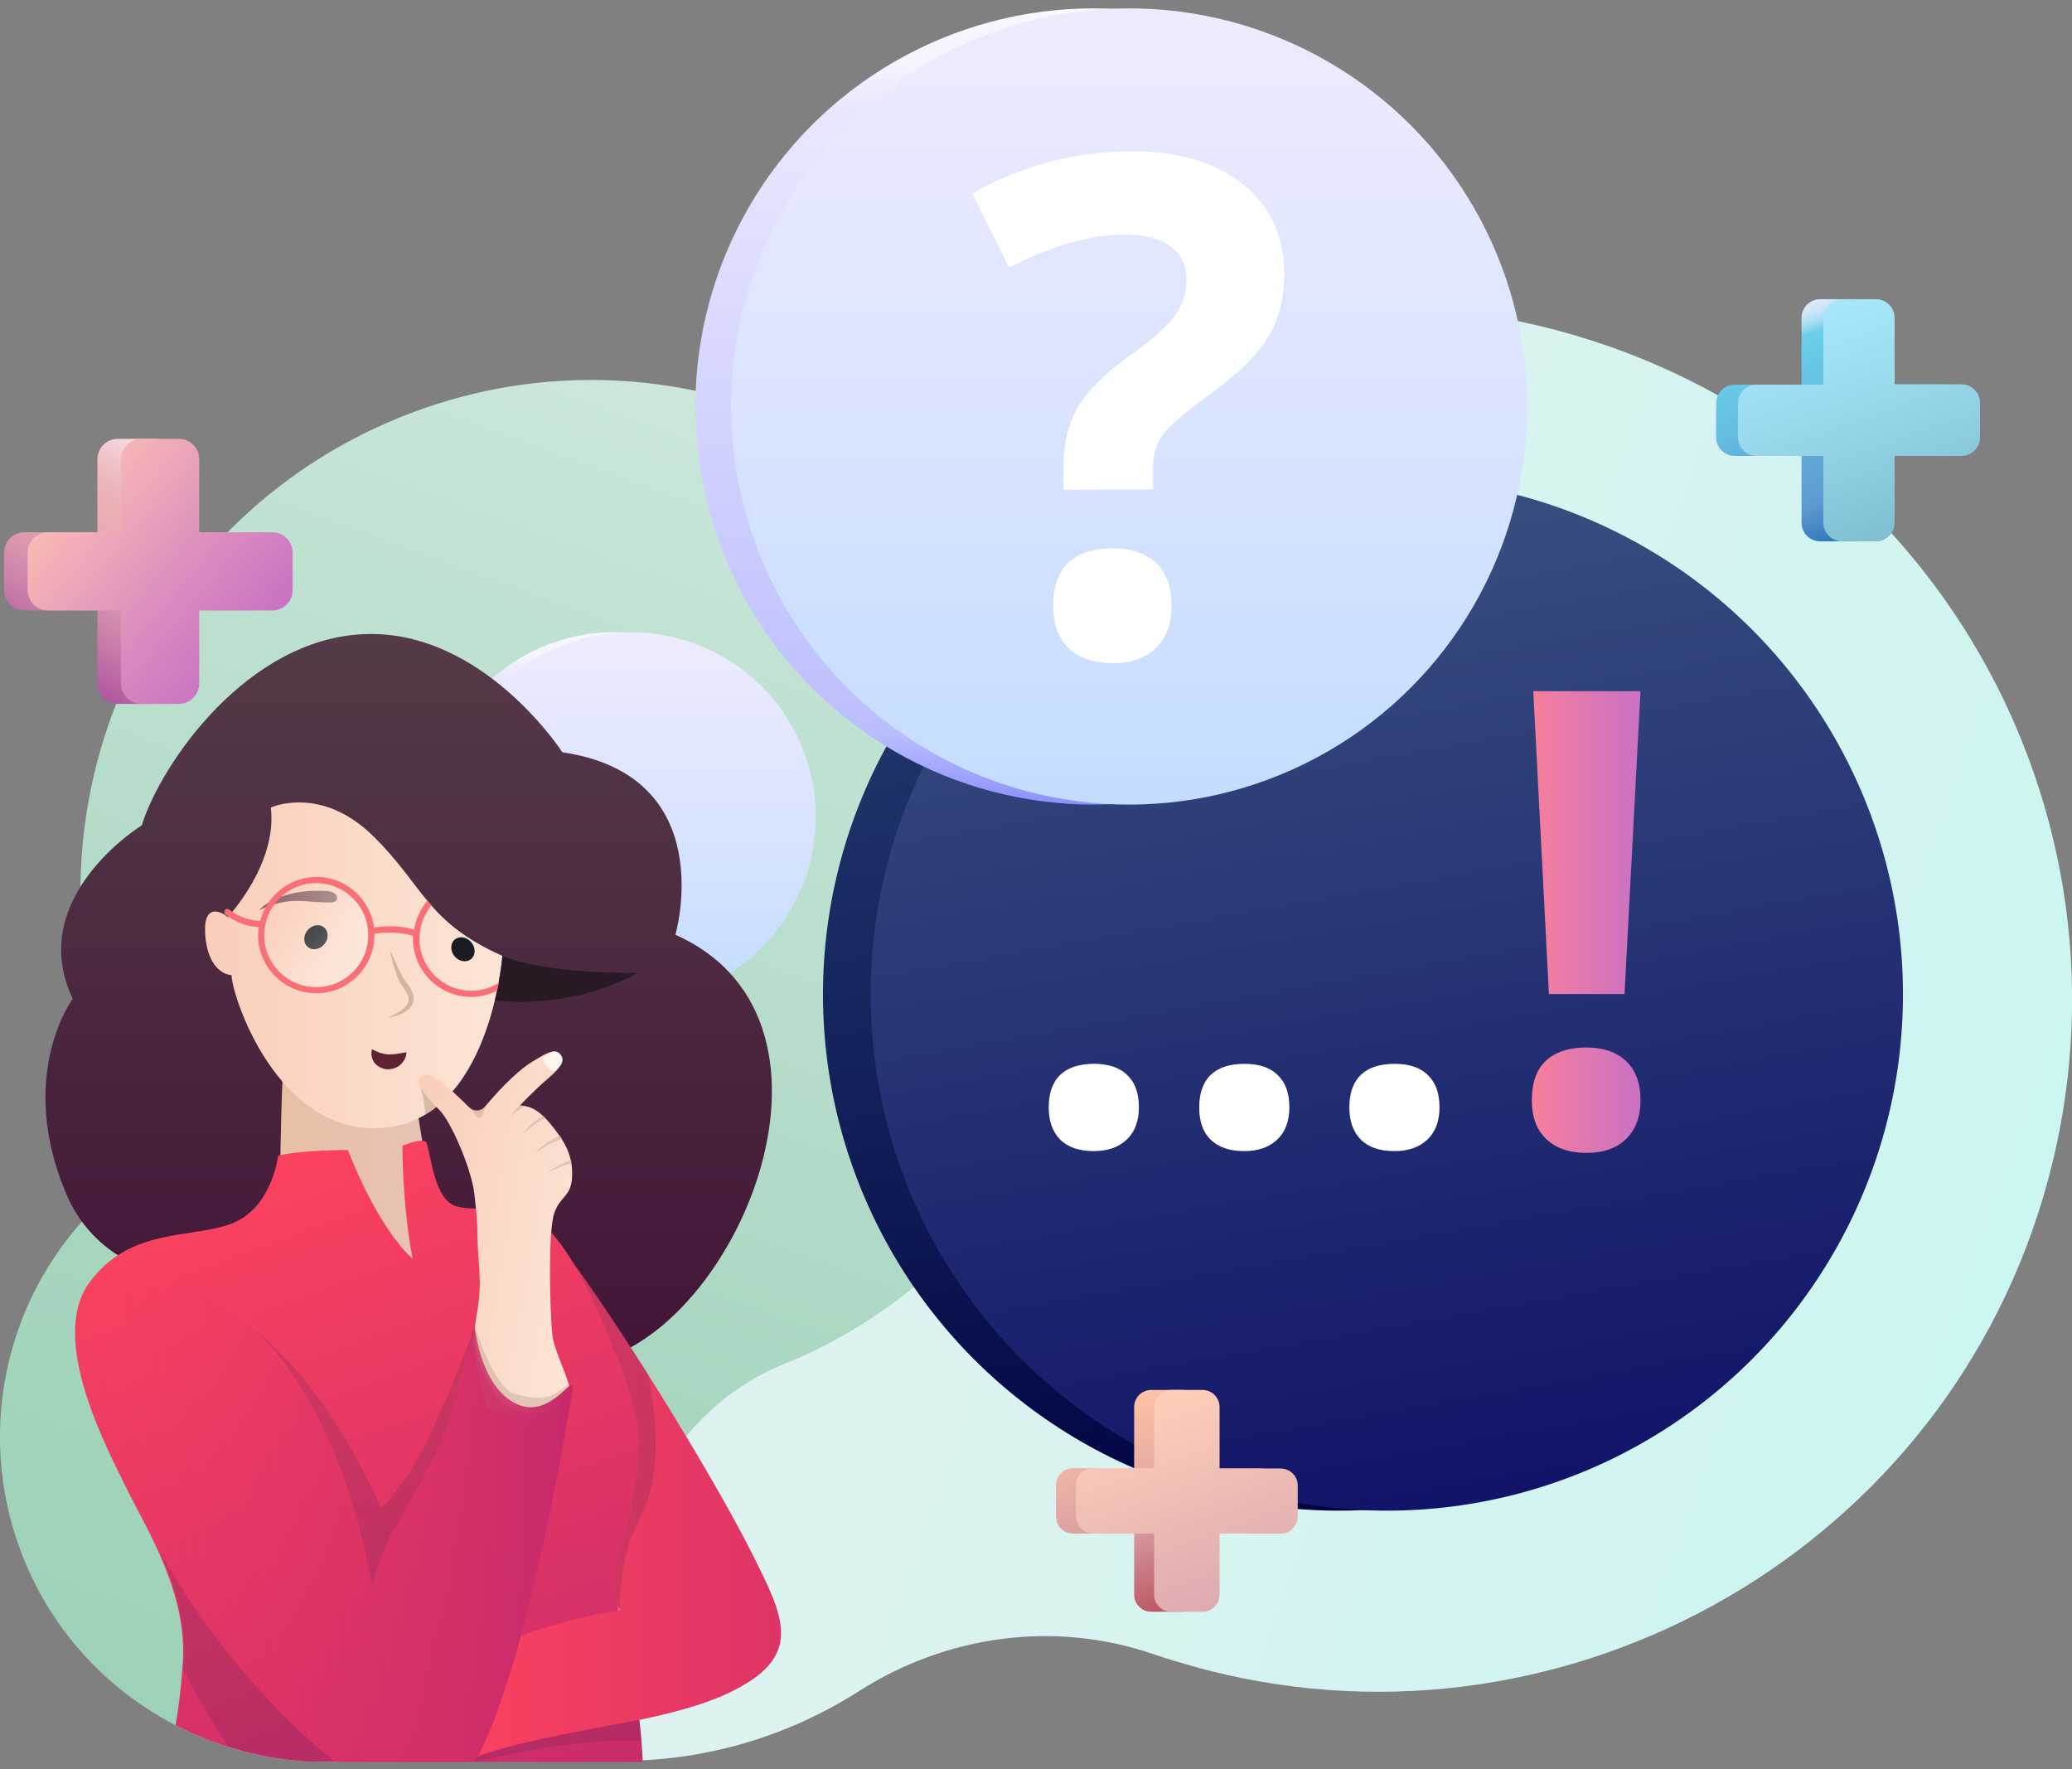 <?xml version="1.0" encoding="utf-8"?>
<!-- Generator: Adobe Illustrator 23.0.2, SVG Export Plug-In . SVG Version: 6.00 Build 0)  -->
<svg version="1.1" id="Ebene_1" xmlns="http://www.w3.org/2000/svg" xmlns:xlink="http://www.w3.org/1999/xlink" x="0px" y="0px"
	 viewBox="0 0 570 486.6" style="enable-background:new 0 0 570 486.6;" xml:space="preserve">
<rect x="0" y="0" width="570" height="486.6" fill="#808080" stroke="none"/>
<style type="text/css">
	.st0{fill:url(#SVGID_1_);}
	.st1{fill:url(#SVGID_2_);}
	.st2{fill:url(#SVGID_3_);}
	.st3{fill:url(#SVGID_4_);}
	.st4{fill:url(#SVGID_5_);}
	.st5{fill:url(#SVGID_6_);}
	.st6{fill:url(#SVGID_7_);}
	.st7{opacity:0.3;}
	.st8{fill:#72563D;}
	.st9{fill:#5E2333;}
	.st10{fill:#191C23;}
	.st11{opacity:0.6;fill:url(#SVGID_8_);enable-background:new    ;}
	.st12{opacity:0.6;fill:#121011;enable-background:new    ;}
	.st13{opacity:0.3;fill:url(#SVGID_9_);enable-background:new    ;}
	.st14{fill:#F96F77;}
	.st15{fill:url(#SVGID_10_);}
	.st16{fill:url(#SVGID_11_);}
	.st17{opacity:0.7;fill:#C6AD97;enable-background:new    ;}
	.st18{fill:url(#SVGID_12_);}
	.st19{opacity:0.5;fill:#C6AD97;enable-background:new    ;}
	.st20{opacity:0.7;fill:#FFFFFF;enable-background:new    ;}
	.st21{fill:url(#SVGID_13_);}
	.st22{fill:#512656;}
	.st23{opacity:0.2;fill:#512656;enable-background:new    ;}
	.st24{fill:url(#SVGID_14_);}
	.st25{fill:url(#SVGID_15_);}
	.st26{fill:#FFFFFF;}
	.st27{fill:url(#SVGID_16_);}
	.st28{fill:url(#SVGID_17_);}
	.st29{fill:url(#SVGID_18_);}
	.st30{fill:url(#SVGID_19_);}
	.st31{fill:url(#SVGID_20_);}
	.st32{fill:url(#SVGID_21_);}
	.st33{fill:url(#SVGID_22_);}
	.st34{fill:url(#SVGID_23_);}
	.st35{fill:url(#SVGID_24_);}
</style>
<g>
	<g>
		
			<linearGradient id="SVGID_1_" gradientUnits="userSpaceOnUse" x1="-6443.755" y1="-2154.326" x2="-5966.47" y2="-2172.75" gradientTransform="matrix(-0.952 -0.305 -0.305 0.952 -6249.935 462.73)">
			<stop  offset="0" style="stop-color:#CCF6F1"/>
			<stop  offset="0.513" style="stop-color:#DBF3F1"/>
			<stop  offset="0.997" style="stop-color:#E5F1F1"/>
		</linearGradient>
		<path class="st0" d="M55.1,326.9c-19.8,63.8,16.4,132.3,80.2,152c35.3,10.9,71.9,4.8,100.9-13.7c24.2-15.5,54-19.6,81.2-10.2
			c2,0.7,4,1.3,6,1.9c99,30.5,205.1-24.5,237.2-122.9c32.7-100.4-22.4-208.2-122.9-240.4c-100.2-32.1-207.4,23-239.5,123.2
			c-0.1,0.3-0.2,0.5-0.2,0.7c-4.4,14-17.2,23.6-31.9,24.2C116.3,243.7,70.8,276.5,55.1,326.9z"/>
	</g>
	<g>
		
			<linearGradient id="SVGID_2_" gradientUnits="userSpaceOnUse" x1="-6509.456" y1="-1724.486" x2="-6237.367" y2="-1436.727" gradientTransform="matrix(-0.918 0.397 0.397 0.918 -5078.996 4280.532)">
			<stop  offset="0" style="stop-color:#CCE8DB"/>
			<stop  offset="0.194" style="stop-color:#C0E2D2"/>
			<stop  offset="0.696" style="stop-color:#A7D6BF"/>
			<stop  offset="0.997" style="stop-color:#9DD2B8"/>
		</linearGradient>
		<path class="st1" d="M7.7,431.5c20,45.1,73.4,65.5,118.4,45.4c24.9-11.1,42.3-32.3,49.4-56.6c6-20.4,20.5-37.1,40.1-45.1
			c1.4-0.6,2.8-1.2,4.3-1.8c69.8-31.1,102-113.3,72-183.5c-30.6-71.7-113.6-104.7-185-73.8c-71.2,30.8-104,113.6-73.2,184.8
			c0.1,0.2,0.1,0.4,0.2,0.5c4.4,10,1.9,21.5-5.9,29C1.2,355.5-8.1,395.8,7.7,431.5z"/>
	</g>
	<g>
		
			<linearGradient id="SVGID_3_" gradientUnits="userSpaceOnUse" x1="169.008" y1="342.09" x2="169.008" y2="240.59" gradientTransform="matrix(1 0 0 -1 0 516)">
			<stop  offset="0" style="stop-color:#F9F8FF"/>
			<stop  offset="6.410000e-02" style="stop-color:#F5F4FF"/>
			<stop  offset="0.132" style="stop-color:#E9E7FF"/>
			<stop  offset="0.132" style="stop-color:#E9E7FF"/>
			<stop  offset="0.886" style="stop-color:#BDC0FE"/>
			<stop  offset="0.909" style="stop-color:#BBBEFE"/>
			<stop  offset="1" style="stop-color:#8C91FD"/>
		</linearGradient>
		<circle class="st2" cx="169" cy="224.7" r="50.8"/>
		
			<linearGradient id="SVGID_4_" gradientUnits="userSpaceOnUse" x1="173.568" y1="342.09" x2="173.568" y2="240.59" gradientTransform="matrix(1 0 0 -1 0 516)">
			<stop  offset="0" style="stop-color:#EFEBFF"/>
			<stop  offset="1" style="stop-color:#C4DDFF"/>
		</linearGradient>
		<circle class="st3" cx="173.6" cy="224.7" r="50.8"/>
	</g>
	<g>
		<g>
			
				<linearGradient id="SVGID_5_" gradientUnits="userSpaceOnUse" x1="-1004.677" y1="341.586" x2="-1004.677" y2="134.38" gradientTransform="matrix(-1 0 0 -1 -892.205 516)">
				<stop  offset="0" style="stop-color:#543B49"/>
				<stop  offset="1" style="stop-color:#421335"/>
			</linearGradient>
			<path class="st4" d="M160.3,375.1c41.1-5.3,79.4-94,25.5-118c0,0,12.7-43.7-31.1-50.2c0,0-21.7-33.6-54.2-32.5
				C68,175.5,44.2,210.2,39,227c0,0-32.2,19.8-19,47.7c0,0-15.6,21-1.8,53.6s58.6,23.4,58.6,23.4l20.4,30L160.3,375.1z"/>
			
				<linearGradient id="SVGID_6_" gradientUnits="userSpaceOnUse" x1="-1016.316" y1="186.239" x2="-969.082" y2="186.239" gradientTransform="matrix(-1 0 0 -1 -892.205 516)">
				<stop  offset="0" style="stop-color:#E8C3B7"/>
				<stop  offset="1" style="stop-color:#E8C0A5"/>
			</linearGradient>
			<path class="st5" d="M114.5,303.4c0,0,5,33.9,8.5,40.3c3.4,6.3-1.6,26.2-1.6,26.2l-29.1-2.4l-15.4-35.4c0,0,0.4-31.8,1.1-40.4
				C78.7,283.2,114.5,303.4,114.5,303.4z"/>
			
				<linearGradient id="SVGID_7_" gradientUnits="userSpaceOnUse" x1="-1030.372" y1="250.536" x2="-948.631" y2="250.536" gradientTransform="matrix(-1 0 0 -1 -892.205 516)">
				<stop  offset="0" style="stop-color:#FCE5D6"/>
				<stop  offset="1" style="stop-color:#FACEB9"/>
			</linearGradient>
			<path class="st6" d="M138.2,262.9c0,0-3.3,45-32.8,47.3c-29.2,2.3-41.7-36.6-41.7-42c0,0-6.2,0-7.2-10.6c-1-10.6,5.8-6,6.1-5.3
				c0,0,13.8-14.6,11.9-30.2c0,0,13.8-6.3,28.2,7.9C116.5,243.5,117.3,253.6,138.2,262.9z"/>
			<g class="st7">
				<path class="st8" d="M107.3,261.5c0.4,1.9,0.8,3.8,1.5,5.7c0.3,0.9,0.6,1.8,1.1,2.8c0.5,1,1.2,1.6,1.6,2.5
					c0.5,0.8,0.9,1.6,0.9,2.3c0.1,0.8-0.3,1.5-0.9,2.1c-1.2,1.3-3,2.1-4.8,3c1.9-0.3,3.9-0.8,5.6-2.2c0.8-0.7,1.5-1.8,1.5-3
					c0-1.2-0.5-2.2-1-3.1c-0.5-0.9-1.3-1.6-1.7-2.3c-0.5-0.8-0.8-1.7-1.3-2.5C109,265,108.2,263.2,107.3,261.5z"/>
			</g>
			<path class="st9" d="M102.3,288.6c1.2,0.5,2.1,1,2.7,1.1c0.8,0.2,1.4,0.3,1.8,0.3c0.6,0,1.2,0,2-0.1c0.9-0.1,1.8-0.3,3-0.5
				c0,1.3-0.6,2.4-1.5,3.3c-0.9,0.9-2.2,1.4-3.6,1.4c-1.5,0-2.9-0.8-3.7-1.8C102.2,291.1,102,289.9,102.3,288.6z"/>
			
				<ellipse transform="matrix(0.642 -0.766 0.766 0.642 -166.489 158.845)" class="st10" cx="87" cy="257.9" rx="3.5" ry="3"/>
			
				<ellipse transform="matrix(0.766 -0.642 0.642 0.766 -137.937 142.942)" class="st10" cx="127.5" cy="261.1" rx="3" ry="3.5"/>
			
				<linearGradient id="SVGID_8_" gradientUnits="userSpaceOnUse" x1="-984.879" y1="268.33" x2="-963.482" y2="268.33" gradientTransform="matrix(-1 0 0 -1 -892.205 516)">
				<stop  offset="0" style="stop-color:#543B49"/>
				<stop  offset="1" style="stop-color:#421335"/>
			</linearGradient>
			<path class="st11" d="M71.3,250.3c0,0,5-6.1,19-5.2c0,0,2.3,0.2,2.4,1.8c0.1,1.6-1.7,1.4-5.6,1.2C83.1,247.9,79,246.8,71.3,250.3
				z"/>
			<path class="st12" d="M175.3,267.6c0,0-15.7,9.9-39.2,7.6l0,0c1.7-7,2.1-12.3,2.1-12.3C150.2,268,175.3,267.6,175.3,267.6z"/>
			
				<linearGradient id="SVGID_9_" gradientUnits="userSpaceOnUse" x1="-990.959" y1="249.259" x2="-967.885" y2="268.621" gradientTransform="matrix(-1 0 0 -1 -892.205 516)">
				<stop  offset="0.284" style="stop-color:#FFFFFF"/>
				<stop  offset="0.459" style="stop-color:#FEF7F3;stop-opacity:0.805"/>
				<stop  offset="0.771" style="stop-color:#FCE1D4;stop-opacity:0.456"/>
				<stop  offset="1" style="stop-color:#FACEB9;stop-opacity:0.2"/>
			</linearGradient>
			<circle class="st13" cx="87.2" cy="257.1" r="15.1"/>
			<path class="st14" d="M136.7,272.5c-2.2,1.1-4.6,1.7-7.1,1.7c-8.8,0-16-7.2-16-16c0-0.3,0-0.5,0-0.8c-1.3-0.4-5.1-1.4-10.6-0.6
				c0,0.1,0,0.3,0,0.4c0,8.8-7.2,16-16,16s-16-7.2-16-16c0-0.8,0.1-1.5,0.2-2.2c-2.7-0.1-6.3-1.1-9.2-3.5c-0.4-0.3-0.4-0.8-0.1-1.2
				c0.3-0.4,0.8-0.4,1.2-0.1c2.7,2.2,6.1,3,8.5,3.1c1.7-6.9,8-12.1,15.5-12.1c8.1,0,14.8,6.1,15.8,13.9c5.5-0.8,9.2,0,11,0.6
				c0.5-2.9,1.7-5.6,3.6-7.9c0,0,0.1-0.1,0.1-0.1l1.1,1.3c-2.1,2.6-3.3,5.8-3.3,9.2c0,7.9,6.4,14.3,14.3,14.3c2.7,0,5.3-0.8,7.6-2.2
				 M87,271.5c7.9,0,14.3-6.4,14.3-14.3s-6.4-14.3-14.3-14.3s-14.3,6.4-14.3,14.3C72.6,265.1,79.1,271.5,87,271.5z"/>
		</g>
	</g>
	
		<linearGradient id="SVGID_10_" gradientUnits="userSpaceOnUse" x1="71.187" y1="196.134" x2="140.061" y2="6.906" gradientTransform="matrix(1 0 0 -1 0 516)">
		<stop  offset="0" style="stop-color:#FC425F"/>
		<stop  offset="1" style="stop-color:#C72A6B"/>
	</linearGradient>
	<path class="st15" d="M170.4,443.6c-0.7-2.5-1-5.2-1.1-7.8c-0.1-3.6,0.4-7.2,1.5-10.7c3.2-10.3,7-26.6,3.5-38.4
		c-5.5-18.5-16.4-43.7-25.6-50.4c-9.3-6.6-16.6-2.6-23.1-4.5c-5.9-1.6-6.9-13-8.2-17.3c-0.5-1.8-5.2,0.1-6.7,0.6
		c0,0-0.1,15.8,2.8,31.1c0,0-8.8-7-17.8-29.9c0,0-13.6,0-19.2,1.6c0,0-1.6,14.3-12.7,18.6s-28.1,0.9-39.3,16.4
		c-11.2,15.5,5,45.6,10.5,56.8c5.5,11.2,16.5,28.3,15.3,47.5c-0.5,7.3-1.2,13-2,17.3c11.8,6.1,24.9,9.6,38.3,10.1h6h84.2
		C176.9,484.6,176.1,464.7,170.4,443.6z"/>
	
		<linearGradient id="SVGID_11_" gradientUnits="userSpaceOnUse" x1="123.276" y1="101.315" x2="284.838" y2="101.315" gradientTransform="matrix(1 0 0 -1 0 516)">
		<stop  offset="0" style="stop-color:#FC425F"/>
		<stop  offset="1" style="stop-color:#C72A6B"/>
	</linearGradient>
	<path class="st16" d="M206.9,427.3c-8.5-17-31-54.8-50-81.1c6.8,10.9,13.5,27.4,17.3,40.5c3.5,11.8-0.3,28.1-3.5,38.4
		c-1.7,5.5-2,11.4-0.7,17l0.5,0.8c-0.1,0-0.2,0-0.3,0c-11,1.8-20.1,4.5-26.9,7c-1,3.8-2.1,7.5-3.2,10.9c-2.8,8.7-5.5,16.4-8.7,22.3
		c12.7-4.7,28.9-6.9,43.8-9.9c9.1-1.9,17.8-4.1,24.9-7.4C221.5,455.8,215.8,445.1,206.9,427.3z"/>
	<path class="st17" d="M115.1,297.5c0,0,1.9,4.5,1.8,9.1c0,0,2.7-1.6,3.5-2.5C121.1,303.3,115.1,297.5,115.1,297.5z"/>
	<g>
		
			<linearGradient id="SVGID_12_" gradientUnits="userSpaceOnUse" x1="164.489" y1="174.448" x2="109.028" y2="184.227" gradientTransform="matrix(1 0 0 -1 0 516)">
			<stop  offset="0" style="stop-color:#FCE5D6"/>
			<stop  offset="1" style="stop-color:#FACEB9"/>
		</linearGradient>
		<path class="st18" d="M131.3,337.9c0,9.5,1.6,14.1-0.1,23.3c-1.7,9.1,0,13.8,4.7,21.7c4.8,7.8,15.3,6.3,19.9,3.2
			c3.8-2.5-3.3-12.9-3.9-19.3c-0.6-6.4-1.2-28.2,0.6-33.2s4.8-4.4,4.9-10.4c0.1-6-2.4-9.7-6-14.1c-3.6-4.4-6.3-5-8.4-5
			c0,0,4-4.3,7.8-7.5s4.6-5.1,3.1-6.8s-4.6,0.5-7.6,2.3c-2.7,1.6-7.5,5.8-12.9,12.3c-1.1,1.3-3.1,1.5-4.3,0.2c-2.5-2.5-6.6-6.4-9-8
			c-3.7-2.5-5,0.2-5.1,0.9c-0.1,0.7,2.3,4.4,5.7,7.6c3.4,3.3,9,16.4,9.8,23.3C131.3,335.4,131.3,337.9,131.3,337.9z"/>
		<path class="st19" d="M143.9,312c0,0,3-3.3,6.3-4.4c-0.2-0.3-0.5-0.5-0.7-0.7C147,308.1,144.6,310.6,143.9,312z"/>
		<path class="st19" d="M147.3,317.2c0,0,3.6-2.9,7.4-3.9c-0.2-0.3-0.4-0.6-0.6-0.9C151.1,313.5,148.2,315.8,147.3,317.2z"/>
		<path class="st19" d="M150.8,322.6c0,0,3.3-2.1,6.5-2.6c0-0.3-0.1-0.6-0.1-0.9C154.5,319.8,151.7,321.5,150.8,322.6z"/>
		<path class="st19" d="M140.6,307c0,0,2-2.1,4.2-2.8c-0.6-0.1-1.2-0.2-1.7-0.2C143.1,304,141.6,305,140.6,307z"/>
	</g>
	<path class="st20" d="M153.1,289.3c-0.5-0.1-0.9-0.1-1.1,0c-0.2,0-2.4,1.4-2.8,1.9s2,3,2.5,3.3s1.4-0.3,2.3-1.2
		c0.8-0.9,0.8-1.8,0.8-2S154.4,289.6,153.1,289.3z"/>
	<path class="st19" d="M130.7,365c0,0,5.1,16.7,11,18.4c8.7,2.5,10.8,0.3,14.8-2.7l0.2,0.6l-10.2,9.4l-12.7-3.7l-3.8-17.1l0.6-3.7
		L130.7,365z"/>
	
		<linearGradient id="SVGID_13_" gradientUnits="userSpaceOnUse" x1="19.728" y1="99.526" x2="157.609" y2="99.526" gradientTransform="matrix(1 0 0 -1 0 516)">
		<stop  offset="0" style="stop-color:#FC425F;stop-opacity:0"/>
		<stop  offset="0.558" style="stop-color:#DB3366;stop-opacity:0.569"/>
		<stop  offset="0.981" style="stop-color:#C72A6B"/>
	</linearGradient>
	<path class="st21" d="M140.1,460.8c7.8-24.4,15.7-66.7,17.5-79.3c0.1-0.8-0.4-0.8-1-0.3c-2.4,2.1-7.8,8.2-14.6,4.9
		c-8.3-4-10.6-15.8-11.3-20.2c0-0.3-0.5-0.3-0.6,0c-1.1,5.3-5.1,22.3-9,31.5c-3.6,8.6-14.7,23.1-18.8,39c0,0-5.7-31.6-17.3-50.3
		c-11.6-18.8-18.8-23.7-18.8-23.7c-5.9-4-24.2-22.3-41.8-9.4c-11.2,15.5,5,45.6,10.5,56.8c1.2,2.4,2.5,5,4,7.8
		c0.5,0.9,0.9,1.4,0.9,1.4c5.7,12.5,29,47.8,52.2,65.6h38.5C134.2,478.5,137.1,470.2,140.1,460.8z"/>
	<g>
		<path class="st22" d="M68.4,364.5c-0.2-0.2-0.4-0.3-0.4-0.3C68.1,364.3,68.2,364.4,68.4,364.5z"/>
		<path class="st23" d="M112,406c-3.5,4.8-5.7,7.4-7.1,8.8c-5.4-12.1-18.2-36.9-36.5-50.3c3.1,2.4,24.8,20.8,34,71.9
			c0,0,2.5-9.7,5.4-14.5c0,0,5.6-10,8.9-16.2c3.3-6.2,5.5-9,9.5-24.1s4.4-16.5,4.4-16.5S118.9,396.4,112,406z"/>
	</g>
	<path class="st23" d="M174.2,386.7c3.5,11.8-0.3,28.1-3.5,38.4c-1.7,5.5-2,11.4-0.7,17l0.3,0.4c1.6-25.1,6.6-21.3,9.1-34.6
		c1.7-8.9,1.1-19.5-1.2-30.1c-7-11-14.3-22-21.2-31.6C163.8,357.1,170.4,373.6,174.2,386.7z"/>
	<path class="st23" d="M130.6,484.6c0,0,28.2-7.1,45.9-5.7l-0.6-5.9c0,0-31.6,5.5-44.5,10.1L130.6,484.6z"/>
	<path class="st19" d="M131.1,307c0.4,0.7,1.4,0.5,1.6-0.3c0.3-1.1,0.8-2.3,1.6-3.3c-0.3,0.3-0.5,0.6-0.8,0.9
		c-1.1,1.3-3.1,1.5-4.3,0.2c-0.1-0.1-0.1-0.1-0.2-0.2l0,0C128.9,304.4,130,305.4,131.1,307z"/>
	<path class="st23" d="M43.8,426.4c9.3,20.2,6.5,32.4,6.5,32.4c5,10,9.7,17.4,12.5,21.6c0,0,0,0,0,0c7.7,2.4,15.7,3.8,23.8,4.1h5.5
		C66,463.3,50.4,438.6,43.8,426.4z"/>
	<g>
		
			<linearGradient id="SVGID_14_" gradientUnits="userSpaceOnUse" x1="393.077" y1="102.644" x2="343.738" y2="382.455" gradientTransform="matrix(1 0 0 -1 0 516)">
			<stop  offset="0" style="stop-color:#000241"/>
			<stop  offset="1" style="stop-color:#263F73"/>
		</linearGradient>
		<circle class="st24" cx="368.4" cy="273.5" r="142"/>
		
			<linearGradient id="SVGID_15_" gradientUnits="userSpaceOnUse" x1="406.187" y1="102.644" x2="356.849" y2="382.455" gradientTransform="matrix(1 0 0 -1 0 516)">
			<stop  offset="0" style="stop-color:#111368"/>
			<stop  offset="1" style="stop-color:#3A5180"/>
		</linearGradient>
		<circle class="st25" cx="381.5" cy="273.5" r="142"/>
		<g>
			<path class="st26" d="M288.5,304.6c0-4,1.1-7,3.2-9s5.2-3,9.3-3c3.9,0,7,1,9.1,3.1c2.2,2.1,3.2,5,3.2,8.9c0,3.7-1.1,6.7-3.3,8.8
				c-2.2,2.1-5.2,3.2-9.1,3.2c-4,0-7-1-9.2-3.1C289.6,311.4,288.5,308.4,288.5,304.6z"/>
			<path class="st26" d="M329.9,304.6c0-4,1.1-7,3.2-9s5.2-3,9.3-3c3.9,0,7,1,9.1,3.1c2.2,2.1,3.2,5,3.2,8.9c0,3.7-1.1,6.7-3.3,8.8
				c-2.2,2.1-5.2,3.2-9.1,3.2c-4,0-7-1-9.2-3.1C330.9,311.4,329.9,308.4,329.9,304.6z"/>
			<path class="st26" d="M371.2,304.6c0-4,1.1-7,3.2-9s5.2-3,9.3-3c3.9,0,7,1,9.1,3.1c2.2,2.1,3.2,5,3.2,8.9c0,3.7-1.1,6.7-3.3,8.8
				c-2.2,2.1-5.2,3.2-9.1,3.2c-4,0-7-1-9.2-3.1C372.3,311.4,371.2,308.4,371.2,304.6z"/>
		</g>
		
			<linearGradient id="SVGID_16_" gradientUnits="userSpaceOnUse" x1="421.428" y1="262.41" x2="451.278" y2="262.41" gradientTransform="matrix(1 0 0 -1 0 516)">
			<stop  offset="0" style="stop-color:#F97F9B"/>
			<stop  offset="0.462" style="stop-color:#E178B0"/>
			<stop  offset="1" style="stop-color:#CA72C4"/>
		</linearGradient>
		<path class="st27" d="M421.4,302.6c0-4.8,1.3-8.4,3.8-10.8c2.6-2.4,6.3-3.7,11.2-3.7c4.7,0,8.4,1.3,11,3.8s3.9,6.1,3.9,10.7
			c0,4.5-1.3,8-3.9,10.6s-6.3,3.9-10.9,3.9c-4.8,0-8.5-1.3-11.1-3.8C422.7,310.8,421.4,307.2,421.4,302.6z M446.9,273.4h-20.8
			l-4.3-83.3h29.5L446.9,273.4z"/>
	</g>
	<g>
		
			<linearGradient id="SVGID_17_" gradientUnits="userSpaceOnUse" x1="300.778" y1="513.8" x2="300.778" y2="294.7" gradientTransform="matrix(1 0 0 -1 0 516)">
			<stop  offset="0" style="stop-color:#F9F8FF"/>
			<stop  offset="6.410000e-02" style="stop-color:#F5F4FF"/>
			<stop  offset="0.132" style="stop-color:#E9E7FF"/>
			<stop  offset="0.132" style="stop-color:#E9E7FF"/>
			<stop  offset="0.886" style="stop-color:#BDC0FE"/>
			<stop  offset="0.909" style="stop-color:#BBBEFE"/>
			<stop  offset="1" style="stop-color:#8C91FD"/>
		</linearGradient>
		<circle class="st28" cx="300.8" cy="111.8" r="109.5"/>
		
			<linearGradient id="SVGID_18_" gradientUnits="userSpaceOnUse" x1="310.608" y1="513.8" x2="310.608" y2="294.7" gradientTransform="matrix(1 0 0 -1 0 516)">
			<stop  offset="0" style="stop-color:#EFEBFF"/>
			<stop  offset="1" style="stop-color:#C4DDFF"/>
		</linearGradient>
		<circle class="st29" cx="310.6" cy="111.8" r="109.5"/>
		<g>
			<path class="st26" d="M292.6,134.7v-6.9c0-6,1.3-11.1,3.8-15.6c2.5-4.4,7.2-9.1,14-14.1c6.5-4.6,10.8-8.4,12.9-11.4
				s3.1-6.2,3.1-9.8c0-4-1.5-7.1-4.5-9.2s-7.1-3.2-12.5-3.2c-9.3,0-19.9,3-31.8,9.1l-10.1-20.4c13.8-7.8,28.5-11.6,44-11.6
				c12.8,0,23,3.1,30.5,9.2c7.5,6.1,11.3,14.3,11.3,24.6c0,6.8-1.5,12.7-4.7,17.7c-3.1,5-9,10.6-17.7,16.8c-6,4.4-9.7,7.8-11.3,10.1
				c-1.6,2.3-2.4,5.3-2.4,9v5.6L292.6,134.7L292.6,134.7z M289.7,166.6c0-5.2,1.4-9.1,4.2-11.8s6.9-4,12.2-4c5.2,0,9.1,1.4,12,4.1
				c2.8,2.7,4.2,6.6,4.2,11.7c0,4.9-1.4,8.8-4.3,11.6c-2.8,2.8-6.8,4.2-11.9,4.2c-5.2,0-9.3-1.4-12.1-4.1S289.7,171.6,289.7,166.6z"
				/>
		</g>
	</g>
	<g>
		
			<linearGradient id="SVGID_19_" gradientUnits="userSpaceOnUse" x1="331.444" y1="74.49" x2="310.606" y2="131.742" gradientTransform="matrix(1 0 0 -1 0 516)">
			<stop  offset="0" style="stop-color:#B9505C"/>
			<stop  offset="0.433" style="stop-color:#D79CA3"/>
			<stop  offset="0.966" style="stop-color:#FCC0A4"/>
			<stop  offset="1" style="stop-color:#FFC2A4"/>
		</linearGradient>
		<path class="st30" d="M346.9,403.9H330V387c0-2.6-2.1-4.7-4.7-4.7h-8.6c-2.6,0-4.7,2.1-4.7,4.7v16.8h-16.8c-2.6,0-4.7,2.1-4.7,4.7
			v8.6c0,2.6,2.1,4.7,4.7,4.7H312v16.8c0,2.6,2.1,4.7,4.7,4.7h8.6c2.6,0,4.7-2.1,4.7-4.7v-16.8h16.8c2.6,0,4.7-2.1,4.7-4.7v-8.6
			C351.6,406,349.5,403.9,346.9,403.9z"/>
		
			<linearGradient id="SVGID_20_" gradientUnits="userSpaceOnUse" x1="336.912" y1="74.489" x2="316.074" y2="131.741" gradientTransform="matrix(1 0 0 -1 0 516)">
			<stop  offset="0" style="stop-color:#DDAAB0"/>
			<stop  offset="0.987" style="stop-color:#FFCFB9"/>
			<stop  offset="1" style="stop-color:#FFD0B9"/>
		</linearGradient>
		<path class="st31" d="M352.3,403.9h-16.8V387c0-2.6-2.1-4.7-4.7-4.7h-8.6c-2.6,0-4.7,2.1-4.7,4.7v16.8h-16.8
			c-2.6,0-4.7,2.1-4.7,4.7v8.6c0,2.6,2.1,4.7,4.7,4.7h16.8v16.8c0,2.6,2.1,4.7,4.7,4.7h8.6c2.6,0,4.7-2.1,4.7-4.7v-16.8h16.8
			c2.6,0,4.7-2.1,4.7-4.7v-8.6C357,406,354.9,403.9,352.3,403.9z"/>
	</g>
	<g>
		
			<linearGradient id="SVGID_21_" gradientUnits="userSpaceOnUse" x1="516.775" y1="369.155" x2="494.016" y2="431.683" gradientTransform="matrix(1 0 0 -1 0 516)">
			<stop  offset="0" style="stop-color:#2671B4"/>
			<stop  offset="0.196" style="stop-color:#5D98D1"/>
			<stop  offset="0.631" style="stop-color:#66BFE2"/>
			<stop  offset="0.873" style="stop-color:#6AD0E9"/>
			<stop  offset="0.877" style="stop-color:#70D1EA"/>
			<stop  offset="0.903" style="stop-color:#97DAF0"/>
			<stop  offset="0.928" style="stop-color:#B5E0F5"/>
			<stop  offset="0.954" style="stop-color:#CBE5F9"/>
			<stop  offset="0.978" style="stop-color:#D8E8FB"/>
			<stop  offset="1" style="stop-color:#DCE9FC"/>
		</linearGradient>
		<path class="st32" d="M533.6,105.7h-18.4V87.4c0-2.8-2.3-5.1-5.1-5.1h-9.4c-2.8,0-5.1,2.3-5.1,5.1v18.4h-18.4
			c-2.8,0-5.1,2.3-5.1,5.1v9.4c0,2.8,2.3,5.1,5.1,5.1h18.4v18.4c0,2.8,2.3,5.1,5.1,5.1h9.4c2.8,0,5.1-2.3,5.1-5.1v-18.4h18.4
			c2.8,0,5.1-2.3,5.1-5.1v-9.4C538.7,108,536.4,105.7,533.6,105.7z"/>
		
			<linearGradient id="SVGID_22_" gradientUnits="userSpaceOnUse" x1="522.737" y1="369.156" x2="499.978" y2="431.684" gradientTransform="matrix(1 0 0 -1 0 516)">
			<stop  offset="0" style="stop-color:#80BED2"/>
			<stop  offset="0.543" style="stop-color:#99D7EB"/>
			<stop  offset="1" style="stop-color:#A9E7FC"/>
		</linearGradient>
		<path class="st33" d="M539.6,105.7h-18.4V87.4c0-2.8-2.3-5.1-5.1-5.1h-9.4c-2.8,0-5.1,2.3-5.1,5.1v18.4h-18.4
			c-2.8,0-5.1,2.3-5.1,5.1v9.4c0,2.8,2.3,5.1,5.1,5.1h18.4v18.4c0,2.8,2.3,5.1,5.1,5.1h9.4c2.8,0,5.1-2.3,5.1-5.1v-18.4h18.4
			c2.8,0,5.1-2.3,5.1-5.1v-9.4C544.7,108,542.4,105.7,539.6,105.7z"/>
	</g>
	<g>
		
			<linearGradient id="SVGID_23_" gradientUnits="userSpaceOnUse" x1="54.992" y1="389.089" x2="20.063" y2="328.591" gradientTransform="matrix(1 0 0 -1 0 516)">
			<stop  offset="1.960000e-02" style="stop-color:#F8E4EE"/>
			<stop  offset="4.630000e-02" style="stop-color:#F6DDE7"/>
			<stop  offset="0.164" style="stop-color:#F0C5CA"/>
			<stop  offset="0.266" style="stop-color:#EBB5B9"/>
			<stop  offset="0.342" style="stop-color:#EAB0B3"/>
			<stop  offset="0.46" style="stop-color:#E6AAB2"/>
			<stop  offset="0.619" style="stop-color:#DB99AE"/>
			<stop  offset="0.8" style="stop-color:#C97DA9"/>
			<stop  offset="0.996" style="stop-color:#B157A1"/>
			<stop  offset="1" style="stop-color:#B056A1"/>
		</linearGradient>
		<path class="st34" d="M68.4,146.4H48.3v-20.1c0-3.1-2.5-5.6-5.6-5.6H32.4c-3.1,0-5.6,2.5-5.6,5.6v20.1H6.7c-3.1,0-5.6,2.5-5.6,5.6
			v10.3c0,3.1,2.5,5.6,5.6,5.6h20.1V188c0,3.1,2.5,5.6,5.6,5.6h10.3c3.1,0,5.6-2.5,5.6-5.6v-20.1h20.1c3.1,0,5.6-2.5,5.6-5.6V152
			C74,148.9,71.5,146.4,68.4,146.4z"/>
		
			<linearGradient id="SVGID_24_" gradientUnits="userSpaceOnUse" x1="19.103" y1="379.78" x2="69.013" y2="337.9" gradientTransform="matrix(1 0 0 -1 0 516)">
			<stop  offset="0" style="stop-color:#F9B9B4"/>
			<stop  offset="0.626" style="stop-color:#DA8ABF"/>
			<stop  offset="1" style="stop-color:#CA72C4"/>
		</linearGradient>
		<path class="st35" d="M74.9,146.4H54.8v-20.1c0-3.1-2.5-5.6-5.6-5.6H38.9c-3.1,0-5.6,2.5-5.6,5.6v20.1H13.2
			c-3.1,0-5.6,2.5-5.6,5.6v10.3c0,3.1,2.5,5.6,5.6,5.6h20.1V188c0,3.1,2.5,5.6,5.6,5.6h10.3c3.1,0,5.6-2.5,5.6-5.6v-20.1h20.1
			c3.1,0,5.6-2.5,5.6-5.6V152C80.5,148.9,78,146.4,74.9,146.4z"/>
	</g>
</g>
</svg>
